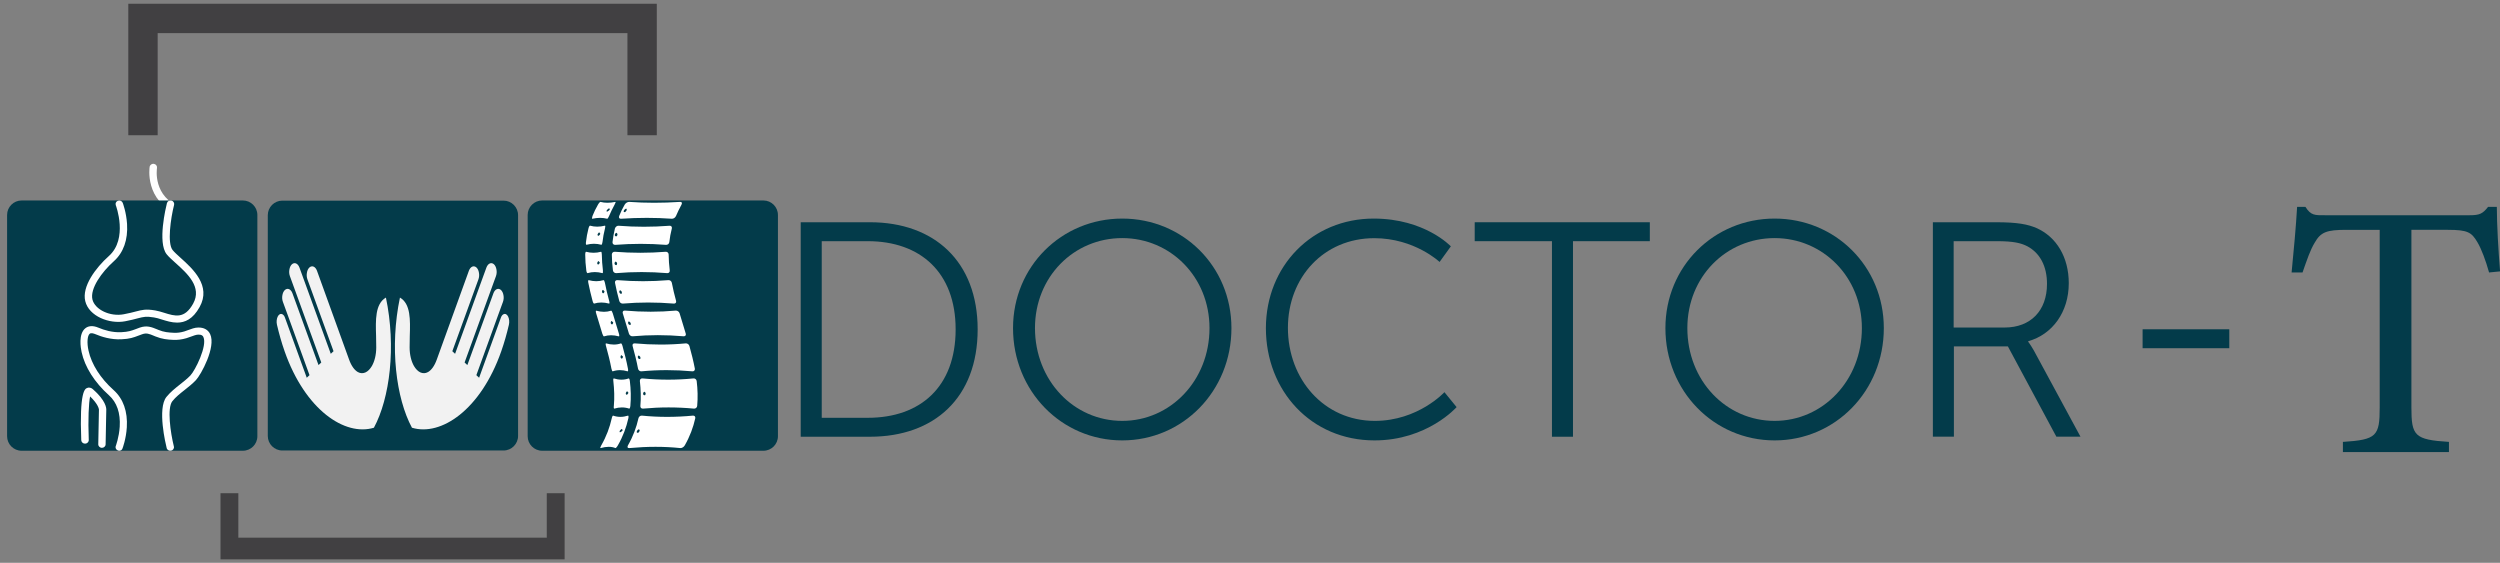 <?xml version="1.0" encoding="utf-8"?>
<!-- Generator: Adobe Illustrator 23.0.3, SVG Export Plug-In . SVG Version: 6.00 Build 0)  -->
<svg version="1.1" id="Layer_1" xmlns="http://www.w3.org/2000/svg" xmlns:xlink="http://www.w3.org/1999/xlink" x="0px" y="0px"
	 viewBox="0 0 299.67 67.46" style="enable-background:new 0 0 299.67 67.46;" xml:space="preserve">
<rect x="0" y="0" width="299.67" height="67.46" fill="#808080" stroke="none"/>
<style type="text/css">
	.st0{display:none;}
	.st1{display:inline;}
	.st2{opacity:0.96;fill:#65B5E5;}
	.st3{opacity:0.96;fill:#2D8FCE;}
	.st4{fill:#FFC95D;}
	.st5{opacity:0.96;fill:#F15A29;}
	.st6{fill:#D7DF23;}
	.st7{opacity:0.96;fill:#CFE5B5;}
	.st8{fill:#033B4A;}
	.st9{fill:#414042;}
	.st10{fill:#FFFFFF;}
	.st11{fill-rule:evenodd;clip-rule:evenodd;fill:#F2F2F2;}
</style>
<g class="st0">
	<g class="st1">
		<path class="st2" d="M79.22,53.42c5.26-10.53,15.68-27.29,21.72-37.92c3.63-6.38,4.12-11.74,3.7-15.51H70.33v67.46h12.92
			C78.3,64.78,76.2,59.46,79.22,53.42z"/>
		<path class="st3" d="M106.54,0c3.66,13.24-13.47,33.45-21.57,51.03c-4.18,9.08-4.24,11.13,1.91,13.88
			c4.33,1.93,9.33,1.91,20.34-2.39c7.24-2.83,11.17-2.25,13.01-1.52c1.73,0.69,3.68,0.77,5.38-0.01c5.83-2.71-0.68-11.15-0.68-11.15
			c9.81,5.74,2.63,16.99-3.83,14.84c-6.02-2.01-8.72-0.69-20.3,2.79h37V0H106.54z"/>
	</g>
	<g class="st1">
		<path class="st4" d="M51.55,64.56c6.14-11.33-2.36-14.63,1.42-21.71c3.78-7.08,5.19-11.33,5.19-11.33
			c4.48-12.27,2.48-20.53-0.65-25.72C56.15,3.54,54.36,1.56,52.27,0h15.19v67.46H49.52C50.27,66.62,50.95,65.66,51.55,64.56z"/>
		<path class="st5" d="M0,0v67.46h28.17c-1.38-1.22-2.59-2.67-3.53-4.32c0,0,3.09,2.62,7.32,4.32h12.28
			c1.76-0.97,3.45-2.51,4.95-4.79c0,0,2.55-5.2-0.94-11.33c-2.96-5.19,1.89-12.27,1.89-12.27s13.69-25.02-2.36-34.46
			c0,0-22.78-13.27-33.98,14.16c0,0,2.43-12.04,10.95-18.77H0z M15.05,24.53c0.78-4.17,3.11-11.3,10.09-17.14
			c10.58-8.86,22.39,0.98,22.39,0.98c-16.37-6.17-21.76,1.84-26.09,9.04c-0.2,11.6,17.6,18.77,17.6,18.77
			C23.99,31.75,19.77,26.1,19.31,21.55c-2.07,5.48,0.01,9.11,4.35,11.18c5.17,2.46,5.66,6.89,1.97,10.09
			c-3.69,3.2-5.41,8.36-5.41,8.36s-0.49-5.17,2.95-9.1c2.46-2.82,2.16-3.74,0.79-5.39c-1.21-1.46-2.72-2.63-4.39-3.53
			c-0.39-0.21-0.81-0.45-1.23-0.73C15.75,30.73,14.48,27.58,15.05,24.53z"/>
	</g>
	<g class="st1">
		<path class="st6" d="M184.19,31.54c-6.49-4.38-19.47-5.73-23.22-6.04l-2.65,0.07l-0.33,0.01l-0.37,0.02
			c-0.25,0.01-0.5,0.04-0.75,0.06c-0.5,0.05-0.99,0.12-1.48,0.21c-0.49,0.09-0.96,0.2-1.42,0.33c-0.46,0.13-0.89,0.29-1.3,0.47
			c-0.81,0.37-1.49,0.84-1.89,1.36c-0.21,0.26-0.37,0.53-0.47,0.83c-0.1,0.3-0.17,0.62-0.18,0.99c-0.02,0.18,0,0.37,0.01,0.56
			l0,0.07l0,0.01l0,0.03l0.03,0.21c0.01,0.08,0.02,0.11,0.02,0.15l0.02,0.12c0.08,0.39,0.2,0.77,0.36,1.15
			c0.33,0.76,0.81,1.51,1.41,2.22c1.21,1.43,2.84,2.67,4.58,3.84c0.88,0.59,1.78,1.15,2.75,1.76c0.49,0.31,0.97,0.62,1.55,1.07
			c0.15,0.13,0.3,0.25,0.49,0.43c0.04,0.04,0.1,0.1,0.15,0.15l0.08,0.08l0.09,0.1l0.08,0.11c0.03,0.04,0.07,0.09,0.1,0.14l0.09,0.15
			c0.04,0.07,0.08,0.14,0.11,0.2c0.13,0.27,0.32,0.69,0.27,1.4l-0.01,0.1c-0.01,0.04,0,0.05-0.02,0.14
			c-0.02,0.14-0.05,0.28-0.08,0.43l-0.02,0.11l-0.02,0.07l-0.03,0.11c-0.15,0.61-0.29,1.12-0.44,1.65
			c-0.14,0.53-0.28,1.04-0.41,1.56c-0.26,1.04-0.5,2.07-0.7,3.11c-0.21,1.04-0.37,2.07-0.49,3.1c-0.13,1.03-0.21,2.06-0.24,3.08
			c-0.03,1.02,0.01,2.03,0.12,3.01c0.03,0.24,0.05,0.49,0.09,0.73l0.12,0.72c0.04,0.24,0.11,0.47,0.16,0.7l0.08,0.35l0.11,0.34
			c0.08,0.22,0.13,0.46,0.22,0.67l0.26,0.64c0.09,0.21,0.21,0.41,0.3,0.61c0.05,0.1,0.1,0.21,0.16,0.3l0.18,0.28
			c0.22,0.4,0.51,0.73,0.78,1.09l0.46,0.49c0.08,0.09,0.17,0.18,0.26,0.26H201C196.66,54.71,189.29,34.98,184.19,31.54z"/>
		<path class="st6" d="M157.79,2.14c-0.07,0.88-0.36,1.76-0.83,2.53c-0.06,0.1-0.11,0.19-0.18,0.29l-0.17,0.25
			c-0.11,0.17-0.26,0.35-0.4,0.52c-0.27,0.33-0.55,0.65-0.84,0.95c-0.57,0.61-1.17,1.18-1.78,1.73c-1.21,1.09-2.44,2.13-3.49,3.22
			c-0.53,0.54-1.01,1.1-1.31,1.64c-0.15,0.27-0.25,0.53-0.29,0.74c-0.03,0.21-0.01,0.35,0.05,0.5c0.01,0.02,0.01,0.04,0.02,0.06
			c0.01,0.02,0.02,0.04,0.03,0.06c0.03,0.04,0.03,0.08,0.07,0.12c0.03,0.03,0.05,0.07,0.07,0.1l0.02,0.02l0.05,0.06l0.1,0.11
			l0.39,0.46l0.36,0.34l0.17,0.17c0.06,0.06,0.14,0.12,0.21,0.18l0.42,0.36c0.28,0.24,0.59,0.47,0.88,0.7l0.93,0.68
			c0.32,0.22,0.63,0.44,0.96,0.65c0.65,0.43,1.31,0.84,1.98,1.24c0.36,0.22,0.72,0.42,1.09,0.63c18.72-0.62,31.03,1.02,40.08,8.87
			c3.19,2.77,7.69,11.58,11.78,20.69V0H157.6C157.76,0.69,157.85,1.41,157.79,2.14z"/>
		<path class="st7" d="M157.68,67.07c-0.15-0.29-0.32-0.57-0.46-0.86l-0.39-0.88c-0.13-0.29-0.22-0.6-0.33-0.89
			c-0.4-1.2-0.69-2.42-0.83-3.63c-0.16-1.21-0.23-2.42-0.21-3.61c0.01-1.19,0.08-2.37,0.21-3.53c0.12-1.16,0.3-2.31,0.52-3.44
			c0.21-1.13,0.46-2.25,0.74-3.36c0.14-0.55,0.28-1.1,0.42-1.64l0.26-0.98c-0.22-0.15-0.47-0.32-0.72-0.48
			c-0.9-0.58-1.87-1.18-2.82-1.83c-0.96-0.65-1.91-1.35-2.83-2.13c-0.92-0.78-1.81-1.64-2.62-2.63c-0.81-0.99-1.54-2.12-2.04-3.41
			c-0.25-0.64-0.44-1.32-0.56-2.02l-0.04-0.29c-0.01-0.1-0.03-0.2-0.03-0.26l-0.02-0.21l0-0.05c0,0-0.01-0.11-0.01-0.08l0-0.03
			l0-0.13c-0.01-0.36-0.03-0.72,0.01-1.09c0.04-0.74,0.21-1.51,0.5-2.24c0.28-0.74,0.72-1.42,1.22-2c0.5-0.58,1.08-1.06,1.68-1.44
			c0.6-0.38,1.21-0.7,1.82-0.94c0.6-0.24,1.2-0.43,1.8-0.58c-0.54-0.38-1.08-0.77-1.62-1.18c-0.33-0.25-0.66-0.51-0.99-0.77
			l-0.97-0.81c-0.31-0.29-0.63-0.57-0.94-0.87l-0.46-0.46c-0.08-0.08-0.15-0.15-0.23-0.24l-0.24-0.27l-0.47-0.54l-0.36-0.49
			l-0.09-0.12l-0.04-0.06l-0.02-0.03l-0.01-0.01c0.01,0.01-0.08-0.11-0.05-0.07l-0.01-0.02c-0.08-0.13-0.15-0.25-0.22-0.38
			c-0.08-0.12-0.13-0.28-0.19-0.42c-0.03-0.07-0.06-0.14-0.08-0.22l-0.06-0.24c-0.16-0.63-0.12-1.31,0.05-1.88
			c0.17-0.57,0.44-1.03,0.72-1.44c0.57-0.81,1.21-1.41,1.86-1.97c0.64-0.56,1.31-1.05,1.96-1.54l1.94-1.42
			c0.64-0.47,1.26-0.94,1.85-1.44c0.3-0.25,0.58-0.51,0.85-0.77c0.13-0.13,0.25-0.25,0.38-0.4l0.2-0.23
			c0.05-0.05,0.11-0.13,0.16-0.2c0.44-0.56,0.75-1.21,0.9-1.93c0.14-0.64,0.15-1.32,0.06-2h-16.15v67.46h17.23
			C157.82,67.34,157.75,67.2,157.68,67.07z"/>
	</g>
</g>
<path class="st8" d="M95.98,26.64h8.3c7.72,0,12.91,4.72,12.91,12.84c0,8.19-5.19,12.87-12.91,12.87h-8.3V26.64z M104.02,50.08
	c6.33,0,10.53-3.73,10.53-10.6c0-6.84-4.24-10.57-10.53-10.57H98.5v21.17H104.02z"/>
<path class="st8" d="M134.52,26.2c7.28,0,13.09,5.74,13.09,13.13c0,7.53-5.81,13.46-13.09,13.46c-7.28,0-13.09-5.92-13.09-13.46
	C121.43,31.94,127.25,26.2,134.52,26.2z M134.52,50.45c5.78,0,10.46-4.83,10.46-11.12c0-6.14-4.68-10.79-10.46-10.79
	c-5.81,0-10.46,4.64-10.46,10.79C124.07,45.62,128.71,50.45,134.52,50.45z"/>
<path class="st8" d="M164.66,26.2c6.14,0,9.25,3.33,9.25,3.33l-1.35,1.87c0,0-3-2.85-7.83-2.85c-6.03,0-10.35,4.68-10.35,10.75
	c0,6.14,4.31,11.15,10.42,11.15c5.19,0,8.34-3.44,8.34-3.44l1.46,1.79c0,0-3.51,3.99-9.84,3.99c-7.61,0-13.02-5.96-13.02-13.46
	C151.75,31.87,157.31,26.2,164.66,26.2z"/>
<path class="st8" d="M186.02,28.91h-9.25v-2.27h20.99v2.27h-9.21v23.44h-2.52V28.91z"/>
<path class="st8" d="M212.72,26.2c7.28,0,13.09,5.74,13.09,13.13c0,7.53-5.81,13.46-13.09,13.46s-13.09-5.92-13.09-13.46
	C199.63,31.94,205.44,26.2,212.72,26.2z M212.72,50.45c5.78,0,10.46-4.83,10.46-11.12c0-6.14-4.68-10.79-10.46-10.79
	c-5.81,0-10.46,4.64-10.46,10.79C202.26,45.62,206.9,50.45,212.72,50.45z"/>
<path class="st8" d="M231.66,26.64h7.61c2.63,0,3.8,0.26,4.83,0.69c2.41,1.06,3.88,3.51,3.88,6.62c0,3.47-1.97,6.14-4.86,6.95v0.07
	c0,0,0.26,0.33,0.66,1.02l5.6,10.35h-2.89l-5.81-10.82h-6.47v10.82h-2.52V26.64z M240.29,39.26c3.11,0,5.08-2.01,5.08-5.23
	c0-2.12-0.84-3.69-2.34-4.5c-0.77-0.4-1.68-0.62-3.66-0.62h-5.19v10.35H240.29z"/>
<path class="st8" d="M256.83,39.47h10.39v2.27h-10.39V39.47z"/>
<polygon class="st9" points="18.9,16.21 18.9,3.97 75.21,3.97 75.21,16.21 78.73,16.21 78.73,0.45 15.38,0.45 15.38,16.21 "/>
<polygon class="st9" points="65.54,59.12 65.54,64.45 28.57,64.45 28.57,59.12 26.43,59.12 26.43,67.05 67.68,67.05 67.68,59.12 "/>
<g>
	<path class="st10" d="M21.56,25.72c-0.06,0-0.11-0.01-0.17-0.03c-4.1-1.58-3.46-5.66-3.45-5.7c0.04-0.23,0.27-0.39,0.51-0.35
		c0.24,0.04,0.4,0.25,0.37,0.48c-0.02,0.15-0.53,3.46,2.91,4.78c0.23,0.09,0.34,0.33,0.25,0.55C21.9,25.62,21.73,25.72,21.56,25.72z
		"/>
</g>
<g>
	<path class="st10" d="M18.13,45.53c-0.2,0-0.38-0.13-0.43-0.33l-0.03-0.11c-0.15-0.65-0.3-1.26-0.3-1.99c0-0.07,0-0.15,0-0.22
		c-0.01-0.51-0.03-1.21,0.48-2.09c0.12-0.2,0.39-0.28,0.6-0.16c0.21,0.11,0.29,0.37,0.17,0.58c-0.39,0.68-0.38,1.18-0.37,1.66
		c0,0.08,0,0.16,0,0.24c0,0.64,0.13,1.18,0.28,1.8l0.03,0.11c0.05,0.23-0.1,0.45-0.33,0.51C18.19,45.53,18.16,45.53,18.13,45.53z"/>
</g>
<g>
	<g>
		<defs>
			<path id="SVGID_1_" d="M30.85,52.29c0,0.96-0.78,1.74-1.74,1.74l-26.52,0c-0.96,0-1.74-0.78-1.74-1.74l0-26.52
				c0-0.96,0.78-1.74,1.74-1.74l26.52,0c0.96,0,1.74,0.78,1.74,1.74L30.85,52.29z"/>
		</defs>
		<use xlink:href="#SVGID_1_"  style="overflow:visible;fill:#033B4A;"/>
		<clipPath id="SVGID_2_">
			<use xlink:href="#SVGID_1_"  style="overflow:visible;"/>
		</clipPath>
	</g>
	<g>
		<path class="st10" d="M21.23,38.67c-0.65,0-1.28-0.2-1.83-0.37c-0.34-0.11-0.66-0.21-0.95-0.25c-0.93-0.15-1.21-0.08-1.95,0.11
			c-0.37,0.1-0.83,0.22-1.5,0.35c-1.89,0.36-4.34-0.6-4.78-2.41c-0.43-1.75,1.25-4,2.83-5.41c2.33-2.08,0.85-6.05,0.83-6.09
			c-0.08-0.22,0.03-0.46,0.26-0.54c0.23-0.08,0.48,0.03,0.57,0.25c0.02,0.05,0.43,1.14,0.52,2.53c0.12,1.9-0.43,3.44-1.58,4.47
			c-1.46,1.3-2.88,3.29-2.57,4.59c0.3,1.22,2.12,2.08,3.75,1.77c0.65-0.12,1.09-0.24,1.44-0.33c0.78-0.2,1.2-0.32,2.33-0.13
			c0.35,0.06,0.72,0.17,1.07,0.28c1.31,0.41,2.45,0.77,3.48-1.09c1.1-1.99-0.68-3.6-2.12-4.89c-0.43-0.39-0.8-0.72-1.05-1.03
			c-1.12-1.4-0.09-5.65,0.03-6.13c0.06-0.23,0.3-0.37,0.53-0.31c0.24,0.05,0.38,0.28,0.33,0.51c-0.42,1.66-0.83,4.61-0.18,5.42
			c0.21,0.26,0.55,0.57,0.95,0.93c1.48,1.33,3.71,3.35,2.29,5.9C23.12,38.27,22.16,38.67,21.23,38.67z"/>
	</g>
	<g>
		<path class="st10" d="M14.29,54.03c-0.05,0-0.1-0.01-0.15-0.03c-0.23-0.08-0.35-0.32-0.26-0.54l0,0c0-0.01,0.39-1.04,0.47-2.31
			c0.1-1.65-0.34-2.92-1.3-3.78c-1.71-1.53-2.88-3.37-3.27-5.17c-0.11-0.5-0.4-2.19,0.46-2.86c0.28-0.22,0.78-0.4,1.59-0.05
			c0.64,0.27,1.62,0.58,2.7,0.53c0.86-0.04,1.23-0.18,1.74-0.37c0.15-0.06,0.3-0.12,0.48-0.18c0.86-0.3,1.43-0.06,2.09,0.21
			l0.14,0.06c0.67,0.28,1.22,0.32,1.86,0.35c0.41,0.02,0.8-0.03,1.25-0.16c0.14-0.04,0.29-0.1,0.45-0.16
			c0.38-0.14,0.81-0.31,1.23-0.31c0.67-0.01,1.18,0.27,1.42,0.79c0.73,1.55-1.11,4.89-1.71,5.52c-0.41,0.43-0.87,0.8-1.33,1.16
			c-0.56,0.44-1.09,0.86-1.49,1.36c-0.65,0.81-0.23,3.76,0.18,5.42c0.06,0.23-0.09,0.46-0.33,0.51c-0.24,0.05-0.48-0.09-0.53-0.31
			c-0.12-0.48-1.14-4.74-0.03-6.13c0.47-0.58,1.06-1.05,1.63-1.5c0.45-0.35,0.87-0.69,1.24-1.07c0.58-0.61,2.05-3.56,1.56-4.61
			c-0.07-0.15-0.19-0.3-0.6-0.29c-0.26,0-0.59,0.13-0.92,0.25c-0.17,0.06-0.35,0.13-0.52,0.18c-0.55,0.16-1.04,0.22-1.56,0.2
			c-0.71-0.03-1.36-0.09-2.17-0.42l-0.14-0.06c-0.6-0.25-0.91-0.38-1.44-0.19c-0.17,0.06-0.32,0.11-0.46,0.17
			c-0.55,0.21-1.02,0.39-2.02,0.43c-1.26,0.06-2.38-0.3-3.11-0.61c-0.22-0.09-0.52-0.18-0.68-0.06c-0.29,0.22-0.36,1.09-0.15,2.03
			c0.36,1.64,1.43,3.32,3.01,4.73c1.15,1.03,1.7,2.57,1.58,4.47c-0.09,1.4-0.5,2.49-0.52,2.53C14.64,53.92,14.47,54.03,14.29,54.03z
			"/>
	</g>
	<g>
		<path class="st10" d="M12.22,53.68C12.22,53.68,12.22,53.68,12.22,53.68c-0.25,0-0.45-0.2-0.44-0.43l0.08-4.14
			c0-0.02,0-0.01,0-0.02c-0.01-0.08-0.09-0.64-1.06-1.57c-0.16,0.75-0.26,2.7-0.16,5.22c0.01,0.23-0.18,0.43-0.43,0.44
			C9.96,53.19,9.75,53,9.74,52.77c-0.23-5.85,0.44-6.15,0.69-6.26c0.22-0.1,0.48-0.05,0.68,0.12c1.58,1.38,1.64,2.28,1.63,2.5
			l-0.08,4.13C12.66,53.49,12.46,53.68,12.22,53.68z"/>
	</g>
</g>
<g>
	<g>
		<defs>
			<path id="SVGID_3_" d="M93.25,52.29c0,0.96-0.78,1.74-1.74,1.74l-26.52,0c-0.96,0-1.74-0.78-1.74-1.74l0-26.52
				c0-0.96,0.78-1.74,1.74-1.74l26.52,0c0.96,0,1.74,0.78,1.74,1.74L93.25,52.29z"/>
		</defs>
		<use xlink:href="#SVGID_3_"  style="overflow:visible;fill:#033B4A;"/>
		<clipPath id="SVGID_4_">
			<use xlink:href="#SVGID_3_"  style="overflow:visible;"/>
		</clipPath>
	</g>
	<g>
		<g>
			<path class="st10" d="M71,26.22c0.65-0.14,1.24-0.14,1.78,0c0.05,0.01,0.15-0.13,0.23-0.33c0.19-0.45,0.41-0.9,0.66-1.36
				c0.11-0.2,0.16-0.34,0.09-0.33c-0.68,0.14-1.27,0.14-1.78,0c-0.05-0.01-0.19,0.13-0.3,0.33c-0.26,0.45-0.48,0.9-0.66,1.36
				C70.95,26.09,70.94,26.24,71,26.22z M72.71,25.28c0.01-0.15,0.41-0.45,0.35-0.23c0.01,0.03,0.03,0.05,0.04,0.08
				C73.01,25.24,72.68,25.5,72.71,25.28z"/>
		</g>
		<g>
			<path class="st10" d="M72.21,32.74c0.06,0.02,0.08-0.13,0.06-0.33c-0.08-0.63-0.12-1.27-0.13-1.9c0-0.2-0.04-0.34-0.1-0.33
				c-0.59,0.16-1.19,0.16-1.78,0c-0.06-0.02-0.11,0.13-0.11,0.33c0,0.63,0.05,1.27,0.13,1.9c0.02,0.2,0.09,0.34,0.15,0.33
				C71,32.57,71.59,32.57,72.21,32.74z M71.82,31.38c0.03,0.03,0.05,0.05,0.08,0.08c-0.02,0.12-0.19,0.38-0.3,0.16
				C71.53,31.46,71.76,31.17,71.82,31.38z"/>
		</g>
		<g>
			<path class="st10" d="M72.65,41.16c-0.06-0.02-0.07,0.13-0.01,0.32c0.25,0.9,0.48,1.81,0.65,2.71c0.04,0.2,0.11,0.34,0.16,0.32
				c0.56-0.19,1.15-0.19,1.78,0c0.06,0.02,0.08-0.13,0.04-0.32c-0.17-0.9-0.4-1.81-0.65-2.71c-0.05-0.2-0.14-0.34-0.19-0.32
				C73.89,41.35,73.29,41.35,72.65,41.16z M74.58,42.66c0.03,0.03,0.06,0.05,0.1,0.08c0,0.12-0.13,0.38-0.27,0.16
				C74.31,42.73,74.48,42.44,74.58,42.66z"/>
		</g>
		<g>
			<path class="st10" d="M73.64,48.98c0.61-0.19,1.21-0.19,1.78,0c0.05,0.02,0.12-0.12,0.14-0.32c0.09-0.99,0.06-1.99-0.06-2.98
				c-0.02-0.2-0.09-0.34-0.14-0.32c-0.56,0.2-1.16,0.2-1.78,0c-0.06-0.02-0.09,0.12-0.06,0.32c0.11,0.99,0.15,1.99,0.06,2.98
				C73.55,48.86,73.58,49,73.64,48.98z M75.25,46.99c0.03,0.03,0.05,0.05,0.08,0.08c-0.02,0.12-0.22,0.38-0.31,0.16
				C74.96,47.07,75.19,46.77,75.25,46.99z"/>
		</g>
		<g>
			<path class="st10" d="M70.3,29.34c0.6-0.16,1.2-0.16,1.78,0c0.06,0.01,0.11-0.13,0.14-0.33c0.06-0.54,0.16-1.09,0.3-1.63
				c0.05-0.2,0.05-0.34-0.01-0.33c-0.64,0.16-1.23,0.16-1.78,0c-0.05-0.02-0.14,0.13-0.19,0.33c-0.14,0.54-0.24,1.09-0.3,1.63
				C70.21,29.21,70.24,29.36,70.3,29.34z M71.89,27.94c0.02,0.03,0.04,0.05,0.07,0.08c-0.04,0.12-0.26,0.38-0.33,0.16
				C71.59,28.02,71.87,27.72,71.89,27.94z"/>
		</g>
		<g>
			<path class="st10" d="M73.42,29.02c-0.02,0.2,0.13,0.34,0.32,0.33c2.04-0.16,4.08-0.16,6.1,0c0.19,0.01,0.37-0.13,0.39-0.33
				c0.06-0.54,0.16-1.09,0.3-1.63c0.05-0.2-0.07-0.34-0.27-0.33c-2.07,0.16-4.11,0.16-6.1,0c-0.19-0.02-0.39,0.13-0.45,0.33
				C73.58,27.93,73.48,28.47,73.42,29.02z M73.9,27.9c0.03,0.04,0.07,0.08,0.1,0.12c0.03,0.09,0.01,0.19-0.08,0.3
				C73.61,28.4,73.64,27.97,73.9,27.9z"/>
		</g>
		<g>
			<path class="st10" d="M74.44,26.22c2.09-0.14,4.12-0.14,6.1,0c0.19,0.01,0.4-0.13,0.49-0.33c0.19-0.45,0.41-0.9,0.66-1.36
				c0.11-0.2,0.04-0.34-0.16-0.33c-2.12,0.14-4.16,0.14-6.1,0c-0.19-0.01-0.44,0.13-0.55,0.33c-0.26,0.45-0.48,0.9-0.66,1.36
				C74.14,26.09,74.24,26.24,74.44,26.22z M75.07,25c0.02,0.04,0.04,0.08,0.06,0.12c0,0.09-0.07,0.19-0.19,0.3
				C74.6,25.5,74.79,25.08,75.07,25z"/>
		</g>
		<g>
			<path class="st10" d="M74.23,36.07c0.05,0.2,0.25,0.34,0.44,0.32c1.98-0.17,4.02-0.17,6.1,0c0.2,0.02,0.32-0.13,0.27-0.32
				c-0.2-0.72-0.37-1.45-0.51-2.17c-0.04-0.2-0.22-0.34-0.42-0.32c-2,0.17-4.04,0.17-6.1,0c-0.2-0.02-0.33,0.13-0.29,0.32
				C73.86,34.62,74.03,35.35,74.23,36.07z M74.35,34.79c0.05,0.04,0.09,0.08,0.14,0.12c0.06,0.09,0.07,0.19,0.03,0.3
				C74.24,35.28,74.13,34.86,74.35,34.79z"/>
		</g>
		<g>
			<path class="st10" d="M81.01,37.23c-1.98,0.18-4.02,0.18-6.1,0c-0.2-0.02-0.32,0.13-0.26,0.32c0.24,0.81,0.49,1.63,0.74,2.44
				c0.06,0.2,0.26,0.34,0.45,0.32c1.98-0.18,4.02-0.18,6.1,0c0.2,0.02,0.32-0.13,0.26-0.32c-0.24-0.81-0.5-1.63-0.74-2.44
				C81.4,37.36,81.2,37.22,81.01,37.23z M75.59,38.94c-0.28,0.08-0.41-0.34-0.2-0.42c0.05,0.04,0.1,0.08,0.15,0.12
				C75.61,38.73,75.63,38.83,75.59,38.94z"/>
		</g>
		<g>
			<path class="st10" d="M76.09,41.16c-0.2-0.02-0.32,0.13-0.26,0.32c0.25,0.9,0.48,1.81,0.65,2.71c0.04,0.2,0.22,0.34,0.41,0.32
				c2-0.19,4.04-0.19,6.1,0c0.2,0.02,0.33-0.13,0.3-0.32c-0.17-0.9-0.4-1.81-0.65-2.71c-0.05-0.2-0.26-0.34-0.45-0.32
				C80.21,41.35,78.17,41.35,76.09,41.16z M76.74,43.03c-0.28,0.08-0.39-0.34-0.17-0.42c0.05,0.04,0.1,0.08,0.14,0.12
				C76.78,42.82,76.79,42.93,76.74,43.03z"/>
		</g>
		<g>
			<path class="st10" d="M75.28,49.82c-0.63,0.2-1.22,0.2-1.78,0c-0.05-0.02-0.13,0.12-0.17,0.32c-0.24,1.08-0.64,2.17-1.26,3.25
				c-0.11,0.2-0.15,0.34-0.08,0.32c0.71-0.2,1.31-0.2,1.78,0c0.04,0.02,0.18-0.12,0.29-0.32c0.62-1.08,1.02-2.17,1.26-3.25
				C75.36,49.94,75.34,49.8,75.28,49.82z M74.27,51.73c0-0.15,0.35-0.45,0.32-0.23c0.02,0.03,0.03,0.05,0.05,0.08
				C74.57,51.69,74.26,51.95,74.27,51.73z"/>
		</g>
		<g>
			<path class="st10" d="M83.51,45.68c-0.02-0.2-0.2-0.34-0.39-0.32c-2,0.2-4.05,0.2-6.1,0c-0.2-0.02-0.34,0.12-0.32,0.32
				c0.11,0.99,0.15,1.99,0.06,2.98c-0.02,0.2,0.12,0.34,0.32,0.32c2.05-0.19,4.09-0.19,6.1,0c0.19,0.02,0.37-0.12,0.39-0.32
				C83.66,47.67,83.63,46.67,83.51,45.68z M77.33,47.37c-0.3,0.08-0.31-0.34-0.08-0.42c0.04,0.04,0.08,0.08,0.12,0.12
				C77.41,47.15,77.4,47.26,77.33,47.37z"/>
		</g>
		<g>
			<path class="st10" d="M83.05,49.82c-2.07,0.2-4.11,0.2-6.1,0c-0.19-0.02-0.38,0.12-0.42,0.32c-0.24,1.08-0.64,2.17-1.26,3.25
				c-0.11,0.2-0.04,0.34,0.17,0.32c2.15-0.2,4.19-0.2,6.1,0c0.18,0.02,0.43-0.12,0.54-0.32c0.62-1.08,1.02-2.17,1.26-3.25
				C83.38,49.94,83.25,49.8,83.05,49.82z M76.51,51.87c-0.33,0.08-0.18-0.34,0.09-0.42c0.02,0.04,0.05,0.08,0.07,0.12
				C76.68,51.66,76.63,51.77,76.51,51.87z"/>
		</g>
		<g>
			<path class="st10" d="M79.97,32.74c0.2,0.02,0.34-0.13,0.31-0.33c-0.08-0.63-0.12-1.27-0.13-1.9c0-0.2-0.16-0.34-0.35-0.33
				c-2.03,0.16-4.07,0.16-6.1,0c-0.2-0.02-0.36,0.13-0.36,0.33c0,0.63,0.05,1.27,0.13,1.9c0.02,0.2,0.21,0.34,0.4,0.33
				C75.88,32.57,77.92,32.57,79.97,32.74z M73.82,31.35c0.04,0.04,0.08,0.08,0.12,0.12c0.05,0.09,0.04,0.19-0.02,0.3
				C73.62,31.84,73.58,31.42,73.82,31.35z"/>
		</g>
		<g>
			<path class="st10" d="M72.4,40.32c0.54-0.18,1.13-0.18,1.78,0c0.06,0.02,0.07-0.13,0.01-0.32c-0.24-0.81-0.5-1.63-0.74-2.44
				c-0.06-0.2-0.15-0.34-0.2-0.32c-0.54,0.18-1.13,0.18-1.78,0c-0.06-0.02-0.07,0.13-0.01,0.32c0.24,0.81,0.49,1.63,0.74,2.44
				C72.26,40.19,72.35,40.34,72.4,40.32z M73.4,38.56c0.03,0.03,0.07,0.05,0.1,0.08c0.01,0.12-0.11,0.38-0.26,0.16
				C73.13,38.64,73.29,38.35,73.4,38.56z"/>
		</g>
		<g>
			<path class="st10" d="M73.01,36.39c0.06,0.02,0.07-0.13,0.01-0.32c-0.2-0.72-0.37-1.45-0.51-2.17c-0.04-0.2-0.11-0.34-0.17-0.32
				c-0.56,0.17-1.15,0.17-1.78,0c-0.06-0.02-0.08,0.13-0.04,0.32c0.14,0.72,0.32,1.45,0.51,2.17c0.05,0.2,0.14,0.34,0.19,0.32
				C71.77,36.22,72.37,36.22,73.01,36.39z M72.36,34.83c0.03,0.03,0.06,0.05,0.1,0.08c0,0.12-0.13,0.38-0.27,0.16
				C72.09,34.9,72.26,34.61,72.36,34.83z"/>
		</g>
	</g>
</g>
<g>
	<g>
		<defs>
			<path id="SVGID_5_" d="M62.1,52.26c0,0.95-0.78,1.74-1.74,1.74H33.84c-0.96,0-1.74-0.78-1.74-1.74V25.79
				c0-0.95,0.78-1.74,1.74-1.74h26.52c0.96,0,1.74,0.78,1.74,1.74V52.26z"/>
		</defs>
		<use xlink:href="#SVGID_5_"  style="overflow:visible;fill:#033B4A;"/>
		<clipPath id="SVGID_6_">
			<use xlink:href="#SVGID_5_"  style="overflow:visible;"/>
		</clipPath>
	</g>
	<path class="st11" d="M52.36,43.09c-0.29,0.81-0.67,1.29-1.06,1.51c-0.3,0.17-0.62,0.17-0.91,0.04c-0.29-0.13-0.55-0.4-0.77-0.77
		c-0.31-0.54-0.52-1.32-0.52-2.23c0-0.45,0.01-0.91,0.02-1.38c0.06-1.9,0.12-3.84-1.18-4.59c-1.24,5.9-0.47,12.07,1.44,15.6
		c3.49,1.06,8.25-2.16,10.7-9.15c0.37-1.05,0.67-2.12,0.92-3.19c0.16-0.69-0.17-1.46-0.63-1.27c-0.13,0.06-0.25,0.19-0.32,0.39
		l-2.56,7.06l-0.06,0.17l-0.33-0.31l0.06-0.17l2.56-7.06l0.57-1.56c0.09-0.25,0.11-0.53,0.06-0.79c-0.04-0.26-0.15-0.49-0.3-0.63
		c-0.16-0.14-0.33-0.17-0.5-0.1c-0.16,0.07-0.31,0.24-0.4,0.48l-3.13,8.62l-0.33-0.31l3.13-8.62l0.63-1.73
		c0.09-0.25,0.11-0.53,0.06-0.79c-0.04-0.26-0.15-0.49-0.3-0.63c-0.16-0.14-0.33-0.17-0.5-0.1c-0.16,0.07-0.31,0.24-0.4,0.48
		l-0.63,1.73l-3.13,8.62l-0.33-0.31l3.13-8.62c0.09-0.25,0.11-0.53,0.06-0.79c-0.04-0.26-0.15-0.49-0.3-0.63
		c-0.16-0.14-0.33-0.17-0.5-0.1c-0.16,0.07-0.31,0.24-0.4,0.48L52.36,43.09z"/>
	<path class="st11" d="M41.84,43.09c0.29,0.81,0.67,1.29,1.06,1.51c0.3,0.17,0.62,0.17,0.91,0.04c0.29-0.13,0.55-0.4,0.77-0.77
		c0.31-0.54,0.52-1.32,0.52-2.23c0-0.45-0.01-0.91-0.02-1.38c-0.06-1.9-0.12-3.84,1.18-4.59c1.24,5.9,0.47,12.07-1.44,15.6
		c-3.49,1.06-8.25-2.16-10.7-9.15c-0.37-1.05-0.67-2.12-0.92-3.19c-0.16-0.69,0.17-1.46,0.63-1.27c0.13,0.06,0.25,0.19,0.32,0.39
		l2.56,7.06l0.06,0.17l0.33-0.31l-0.06-0.17l-2.56-7.06l-0.57-1.56c-0.09-0.25-0.11-0.53-0.06-0.79c0.04-0.26,0.15-0.49,0.3-0.63
		c0.16-0.14,0.33-0.17,0.5-0.1c0.16,0.07,0.31,0.24,0.4,0.48l3.13,8.62l0.33-0.31l-3.13-8.62l-0.63-1.73
		c-0.09-0.25-0.11-0.53-0.06-0.79c0.04-0.26,0.15-0.49,0.3-0.63c0.16-0.14,0.33-0.17,0.5-0.1c0.16,0.07,0.31,0.24,0.4,0.48
		l0.63,1.73l3.13,8.62l0.33-0.31l-3.13-8.62c-0.09-0.25-0.11-0.53-0.06-0.79c0.04-0.26,0.15-0.49,0.3-0.63
		c0.16-0.14,0.33-0.17,0.5-0.1c0.16,0.07,0.31,0.24,0.4,0.48L41.84,43.09z"/>
</g>
<g>
	<path class="st8" d="M298.36,32.66c-0.39-1.4-0.92-2.84-1.4-3.63c-0.7-1.18-1.14-1.48-3.54-1.48h-4.37v21.27
		c0,3.41,0.35,3.89,4.5,4.15v1.22h-12.71v-1.22c4.06-0.26,4.41-0.7,4.41-4.15V27.55h-3.97c-2.4,0-3.1,0.26-3.84,1.57
		c-0.52,0.87-0.87,1.92-1.44,3.54h-1.31c0.26-2.66,0.52-5.42,0.66-7.86h1c0.66,1.05,1.14,1,2.36,1h17.3c1.22,0,1.57-0.17,2.23-1
		h1.05c0,2.05,0.18,5.2,0.39,7.73L298.36,32.66z"/>
</g>
</svg>

